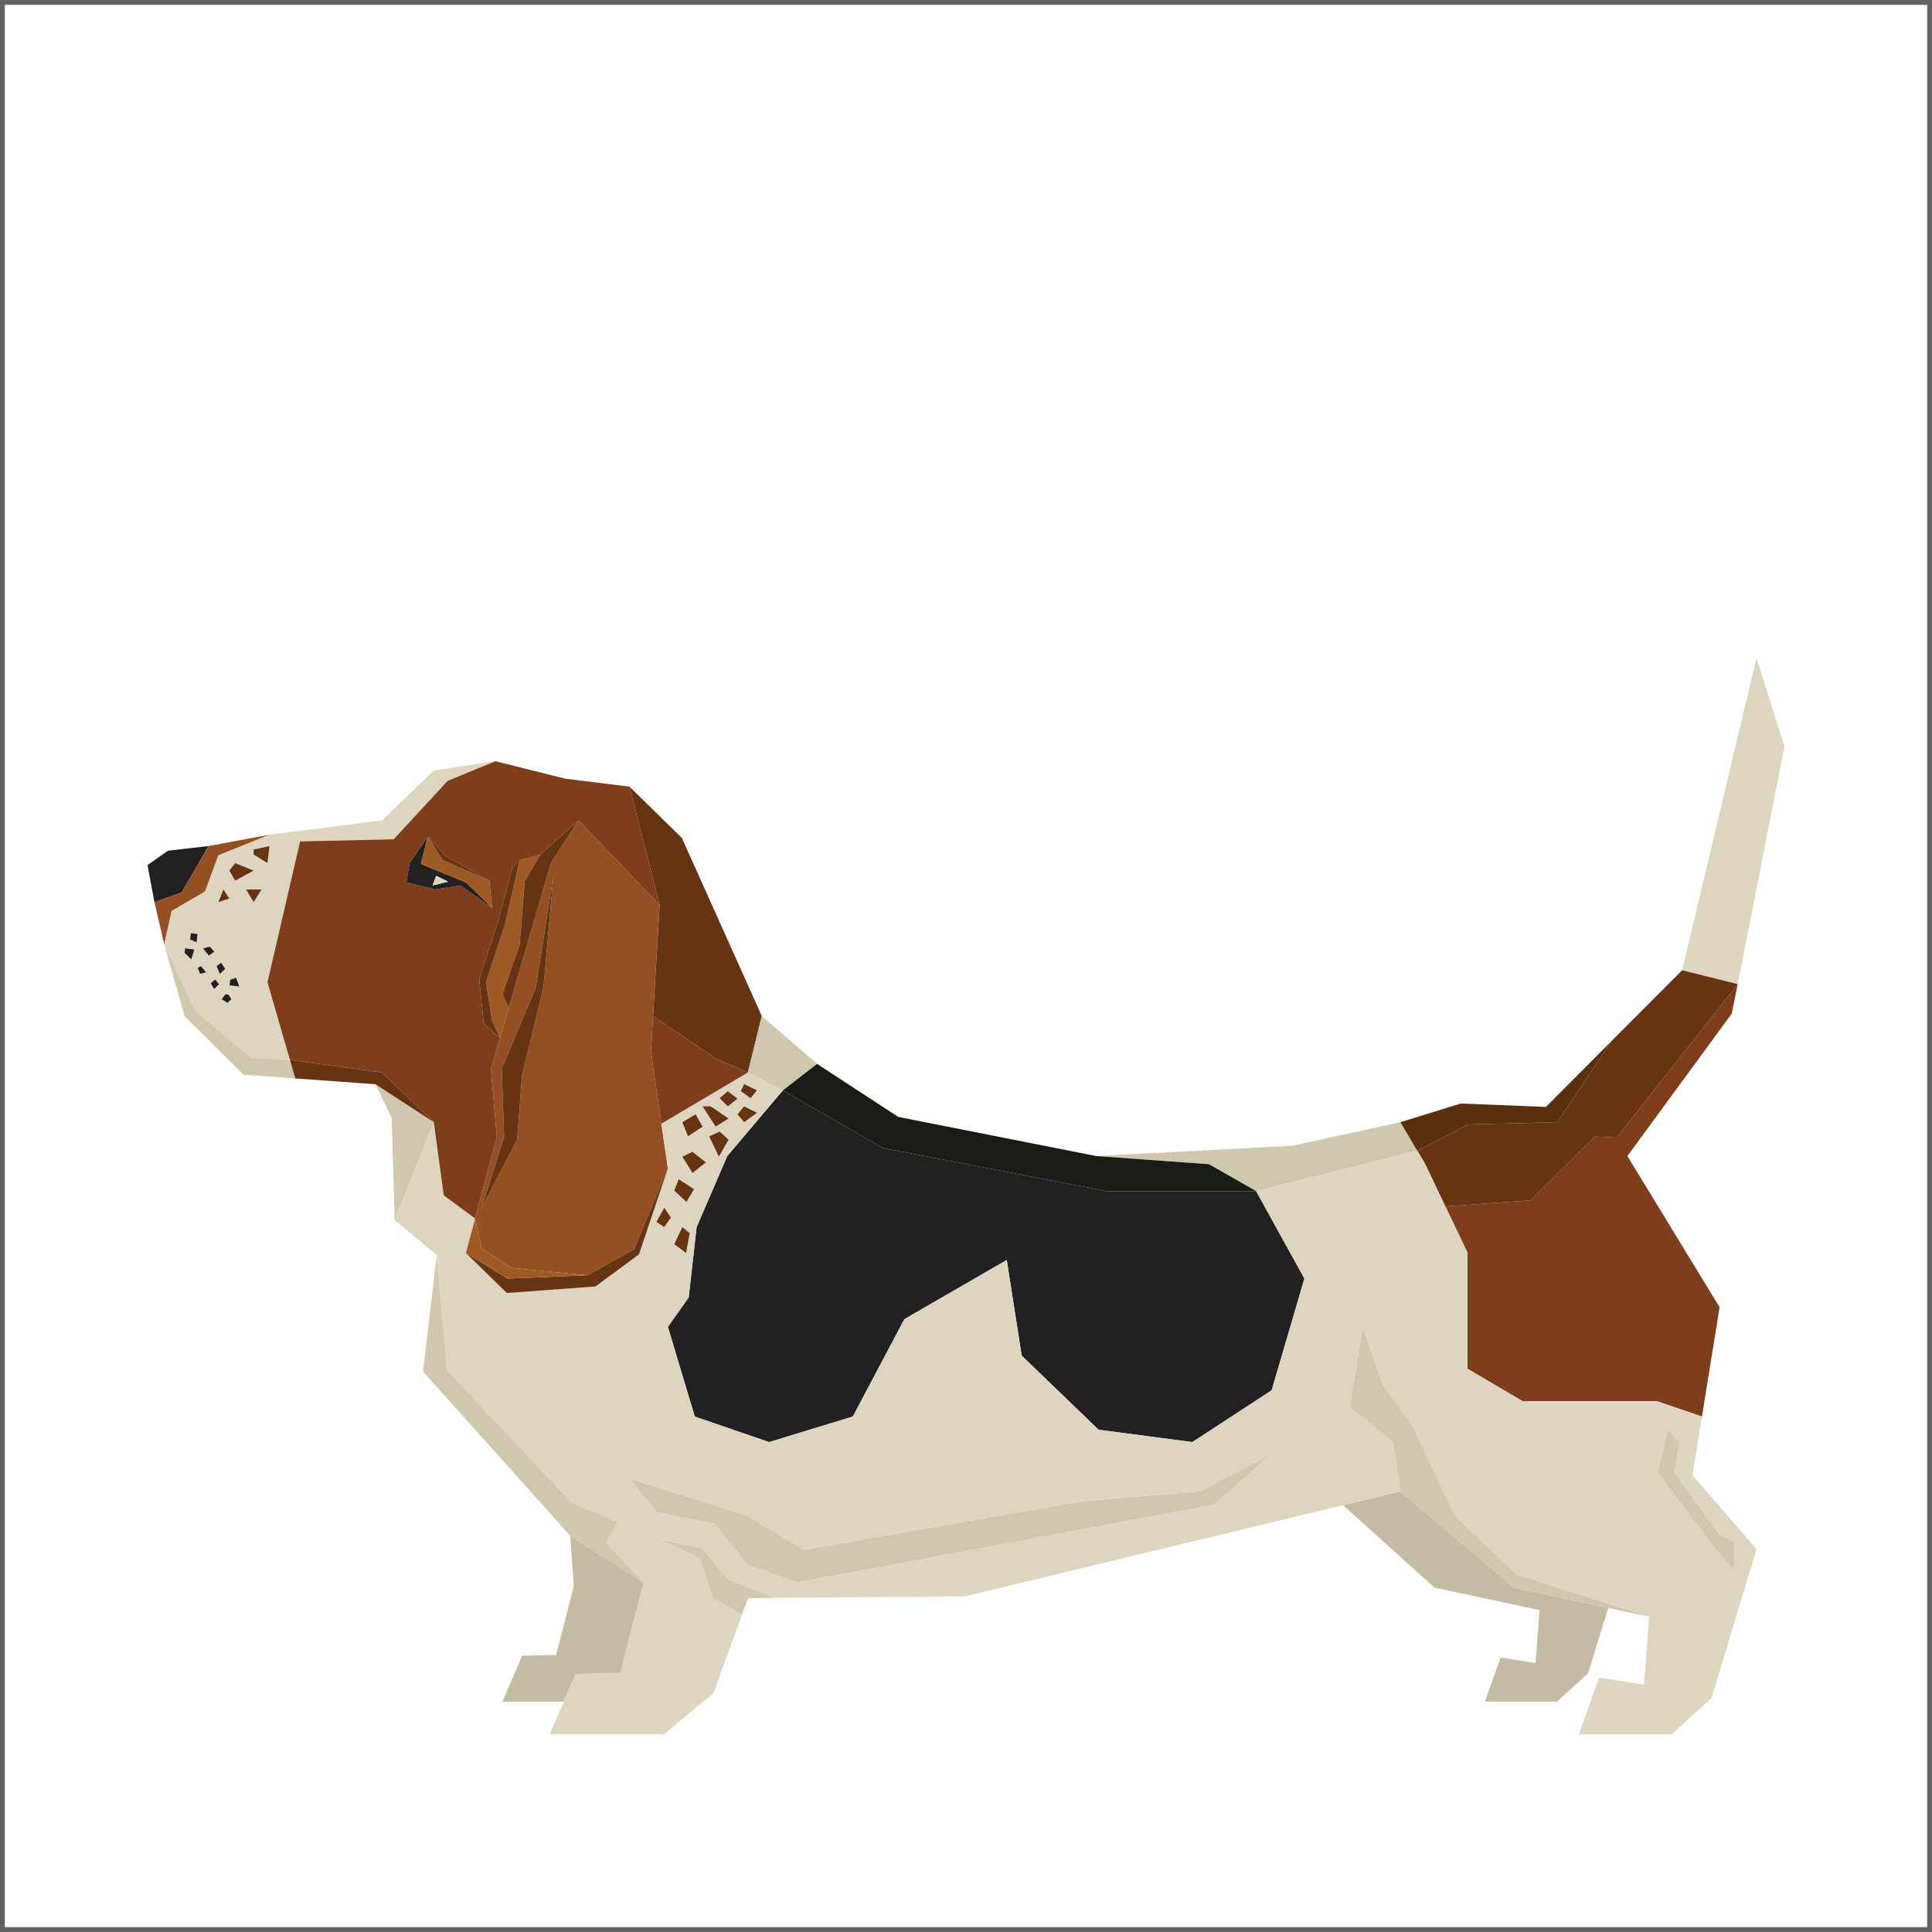 <?xml version="1.0" encoding="utf-8"?>
<!-- Generator: Adobe Illustrator 16.0.0, SVG Export Plug-In . SVG Version: 6.00 Build 0)  -->
<!DOCTYPE svg PUBLIC "-//W3C//DTD SVG 1.1//EN" "http://www.w3.org/Graphics/SVG/1.1/DTD/svg11.dtd">
<svg version="1.1" id="Warstwa_1" xmlns="http://www.w3.org/2000/svg" xmlns:xlink="http://www.w3.org/1999/xlink" x="0px" y="0px"
	 width="200px" height="200px" viewBox="0 0 200 200" enable-background="new 0 0 200 200" xml:space="preserve">
<rect x="0" y="0" width="200" height="200" fill="#808080" stroke="none"/>
<rect id="XMLID_15_" fill="#FFFFFF" stroke="#616363" stroke-miterlimit="10" width="200" height="200"/>
<g>
	<polygon fill="none" points="178.099,158.983 173.357,152.457 173.848,149.284 172.625,148.008 171.589,152.457 177.867,160.712 
		179.507,162.615 179.507,159.543 	"/>
	<polygon fill="none" points="111.952,155.412 83.233,160.434 77.38,156.915 65.167,153.041 67.995,156.553 73.949,157.729 
		77.417,162.036 82.548,163.813 125.688,155.779 131.642,150.483 124.255,154.388 	"/>
	<polygon fill="#CFC7AE" points="111.952,155.412 83.233,160.434 77.38,156.915 65.167,153.041 67.995,156.553 73.949,157.729 
		77.417,162.036 82.548,163.813 125.688,155.779 131.642,150.483 124.255,154.388 	"/>
	<polygon fill="#C5BBA4" points="59.397,164.213 57.576,171.319 54.054,171.406 52.008,176.148 58.358,176.148 59.594,173.293 
		64.224,173.176 66.619,163.813 59.025,158.983 	"/>
	<polygon fill="#C5BBA4" points="156.737,164.369 144.964,154.388 139.03,155.818 148.505,164.352 159.377,166.683 158.955,172.154 
		155.349,171.587 153.711,176.148 161.182,176.148 164.39,173.23 166.485,166.457 	"/>
	<polygon fill="#DDD5BF" points="181.834,68.132 174.131,100.439 179.891,101.873 184.729,77.265 	"/>
	<polygon fill="#7F3E1B" points="151.897,129.641 151.897,141.685 157.629,145.056 166.736,145.056 171.534,145.056 176.186,146.64 
		178.013,135.326 168.468,119.674 179.271,104.93 179.891,101.873 167.341,117.764 165.105,117.651 158.465,124.253 
		149.623,124.887 	"/>
	<polygon fill="#663413" points="174.131,100.439 179.891,101.873 167.341,117.764 165.105,117.651 158.465,124.253 
		149.623,124.887 147.513,120.462 146.719,119.133 152.006,116.398 161.229,116.17 166.809,107.784 	"/>
	<polygon fill="#222021" points="130.032,123.305 135.031,132.353 131.642,143.923 123.431,149.284 113.727,148.008 
		105.763,140.331 104.219,130.434 93.621,136.559 88.282,146.64 79.617,149.284 71.922,146.64 69.139,137.356 71.295,134.312 
		72.113,127.026 75.288,119.674 81.041,112.875 91.366,118.829 114.573,123.305 	"/>
	<polygon fill="#CFC7AE" points="43.787,141.974 45.217,129.938 46.303,141.874 59.312,155.653 63.986,157.54 62.759,159.655 
		66.619,163.813 59.025,158.983 	"/>
	<polygon fill="#663413" points="65.167,81.435 68.282,93.678 67.605,105.183 74.165,109.623 77.417,111.025 78.861,105.183 
		70.592,86.75 	"/>
	<polygon fill="#222021" points="17.377,88.066 21.589,87.581 18.813,92.386 15.987,93.385 15.27,89.558 	"/>
	<g>
		<path fill="#945022" d="M67.384,108.841l0.222-3.658l0.677-11.505l-8.395-8.755l-2.853,4.424l-4.367,14.99l-0.907,3.116
			l-0.941,3.231l0.614,6.996l-2.249,8.462l0.671,3.104l3.055,2.004l7.89,0.764l4.83-2.682l3.51-8.369l-0.674-4.637L67.384,108.841z
			 M56.261,102.244l-2.215,9.064l-0.51,6.69l-3.681,7.019l2.335-7.337l-0.254-7.039l3.524-8.397l1.827-11.583L56.261,102.244z"/>
		<polygon fill="#663413" points="51.936,110.642 52.19,117.681 49.855,125.018 53.536,117.999 54.046,111.309 56.261,102.244 
			57.287,90.661 55.46,102.244 		"/>
	</g>
	<polygon fill="#945022" points="21.589,87.581 27.902,86.406 22.611,88.546 21.227,92.296 17.774,94.304 17.004,97.768 
		15.987,93.385 18.813,92.386 	"/>
	<polygon fill="#CFC7AE" points="141.078,137.356 139.738,145.687 144.223,149.284 144.964,154.388 156.737,164.369 
		166.485,166.457 170.718,167.365 156.988,162.958 150.633,156.926 146.206,147.559 143.128,143.308 	"/>
	<polygon fill="none" points="111.952,155.412 83.233,160.434 77.38,156.915 65.167,153.041 67.995,156.553 73.949,157.729 
		77.417,162.036 82.548,163.813 125.688,155.779 131.642,150.483 124.255,154.388 	"/>
	<polygon fill="#CFC7AE" points="178.099,158.983 173.357,152.457 173.848,149.284 172.625,148.008 171.589,152.457 
		177.867,160.712 179.507,162.615 179.507,159.543 	"/>
	<polygon fill="#CFC7AE" points="78.861,105.183 84.583,110.136 81.041,112.875 77.417,111.025 	"/>
	<polygon fill="#CFC7AE" points="113.483,119.674 133.825,118.604 144.964,116.17 146.719,119.133 130.032,123.305 125.16,120.52 	
		"/>
	<polygon fill="#CFC7AE" points="68.277,159.366 72.68,160.25 75.389,163.495 80.191,165.413 77.441,165.438 76.792,167.21 
		73.793,165.393 72.405,161.261 	"/>
	<polygon fill="none" points="178.099,158.983 173.357,152.457 173.848,149.284 172.625,148.008 171.589,152.457 177.867,160.712 
		179.507,162.615 179.507,159.543 	"/>
	<polygon fill="none" points="111.952,155.412 83.233,160.434 77.38,156.915 65.167,153.041 67.995,156.553 73.949,157.729 
		77.417,162.036 82.548,163.813 125.688,155.779 131.642,150.483 124.255,154.388 	"/>
	<path fill="#DDD5BF" d="M175.207,152.714l0.979-6.074l-4.651-1.584h-4.798h-9.107l-5.731-3.371v-12.044l-2.274-4.754l-2.11-4.425
		l-0.794-1.329l-16.687,4.172l4.999,9.048l-3.39,11.57l-8.211,5.361l-9.704-1.276l-7.964-7.677l-1.544-9.897l-10.598,6.125
		l-5.339,10.081l-8.665,2.645l-7.695-2.645l-2.783-9.283l2.156-3.045l0.818-7.285l3.174-7.353l5.753-6.799l-3.624-1.85l-8.952,5.302
		l0.674,4.637l-2.992,8.888l-4.495,3.323l-9.187,0.68l-4.236-4.146l0.955-3.566l-3.25-2.399l-1.03-7.576l-4.045,10.131l4.358,3.641
		l1.086,11.936l13.008,13.779l4.675,1.887l-1.227,2.115l3.86,4.158l-2.396,9.362l-4.629,0.117l-1.236,2.855l-1.46,3.387h11.828
		l5.132-4.271l2.935-8.055l-3-1.817l-1.388-4.132l-4.127-1.895l4.403,0.884l2.708,3.245l4.803,1.918l19.739-0.163l39.1-9.432
		l5.934-1.431l-0.741-5.104l-4.484-3.598l1.34-8.33l2.05,5.951l3.078,4.251l4.427,9.367l6.355,6.032l13.729,4.407l-0.534,7.035
		l-4.651-0.729l-2.097,5.864h9.61l4.127-3.747l4.661-15.414L175.207,152.714z M74.417,119.741l-1.007-2.105l1.089-0.499l0.926,0.839
		L74.417,119.741z M77.025,116.17l-0.674-0.822l0.674-0.821l1.343,0.671L77.025,116.17z M77.025,112.217l1.343,0.658l-0.672,0.809
		l-1.005-0.729L77.025,112.217z M75.342,112.955l1.008,0.782l-1.008,0.789l-0.844-0.843L75.342,112.955z M73.574,114.526l1.85,1.26
		l-1.343,0.842l-1.35-2.102H73.574z M72.012,115.348l0.719,1.28l-1.514,1.008l-0.583-1.466L72.012,115.348z M71.688,119.234
		l1.385,1.094l-1.385,1.1l-1.054-1.687L71.688,119.234z M70.254,122.069l1.598,1.035l-0.797,1.319l-1.255-1.172L70.254,122.069z
		 M70.635,127.026l0.768,0.619l-0.38,2.063l-1.223-0.915L70.635,127.026z M68.762,125.018l0.686,1.018l-0.686,0.991l-0.808-0.534
		L68.762,125.018z M125.688,155.779l-43.141,8.034l-5.131-1.777l-3.468-4.308l-5.954-1.176l-2.827-3.512l12.213,3.874l5.853,3.519
		l28.719-5.021l12.303-1.024l7.387-3.904L125.688,155.779z M177.867,160.712l-6.278-8.255l1.036-4.449l1.223,1.276l-0.49,3.173
		l4.741,6.526l1.408,0.56v3.072L177.867,160.712z"/>
	<polygon fill="#663413" points="78.368,112.875 77.025,112.217 76.69,112.955 77.695,113.684 	"/>
	<polygon fill="#663413" points="76.351,113.737 75.342,112.955 74.499,113.684 75.342,114.526 	"/>
	<polygon fill="#663413" points="76.351,115.348 77.025,116.17 78.368,115.197 77.025,114.526 	"/>
	<polygon fill="#663413" points="75.424,115.786 73.574,114.526 72.731,114.526 74.082,116.628 	"/>
	<polygon fill="#663413" points="72.731,116.628 72.012,115.348 70.635,116.17 71.218,117.636 	"/>
	<polygon fill="#663413" points="73.41,117.636 74.417,119.741 75.424,117.976 74.499,117.137 	"/>
	<polygon fill="#663413" points="73.073,120.328 71.688,119.234 70.635,119.741 71.688,121.428 	"/>
	<polygon fill="#663413" points="71.852,123.104 70.254,122.069 69.799,123.252 71.055,124.424 	"/>
	<polygon fill="#663413" points="69.448,126.035 68.762,125.018 67.955,126.492 68.762,127.026 	"/>
	<polygon fill="#663413" points="71.402,127.646 70.635,127.026 69.799,128.794 71.022,129.709 	"/>
	<polygon fill="#CFC7AE" points="17.004,97.768 19.101,105.183 25.222,111.259 30.568,111.639 30.011,109.721 26.046,109.501 
		20.231,104.701 	"/>
	<path fill="#DDD5BF" d="M44.904,79.762l-5.336,5.161l-11.665,1.483l-5.291,2.14l-1.385,3.75l-3.453,2.008l-0.77,3.464l3.227,6.934
		l5.815,4.8l3.965,0.22l-2.326-8.034l3.377-14.584l9.682-0.222l5.609-6.057l4.931-2.025L44.904,79.762z M24.348,89.347l1.906,0.778
		l-1.906,1.038l-0.606-1.038L24.348,89.347z M23.132,92.077l0.609,0.938l-1.13,0.369L23.132,92.077z M19.801,99.313l-0.691-0.676
		l0.052-0.463l0.957,0.109L19.801,99.313z M20.357,97.539l-0.675-0.279l0.076-0.657l0.688,0.081L20.357,97.539z M20.719,100.803
		l-0.26-0.601l0.349-0.188l0.534,0.651L20.719,100.803z M21.017,98.175l0.711-0.171l0.457,0.511l-0.559,0.409L21.017,98.175z
		 M22.159,102.389l-0.342-0.604l0.449-0.385l0.405,0.48L22.159,102.389z M22.42,100.014l0.471-0.351l0.42,0.634l-0.553,0.526
		L22.42,100.014z M23.559,103.82l-0.605-0.374l0.37-0.52l0.337,0.034l0.292,0.479L23.559,103.82z M23.762,102.006l0.064-0.572
		l0.604-0.218l0.354,0.909L23.762,102.006z M26.254,93.385l-0.782-1.308h1.605L26.254,93.385z M27.685,89.347l-1.431-0.884v-0.518
		l1.648-0.364L27.685,89.347z"/>
	<polygon fill="#663413" points="26.254,88.463 27.685,89.347 27.902,87.581 26.254,87.945 	"/>
	<polygon fill="#663413" points="26.254,90.125 24.348,89.347 23.741,90.125 24.348,91.163 	"/>
	<polygon fill="#663413" points="23.132,92.077 22.611,93.385 23.741,93.016 	"/>
	<polygon fill="#663413" points="26.254,93.385 27.078,92.077 25.472,92.077 	"/>
	<polygon fill="#222021" points="19.682,97.26 20.357,97.539 20.446,96.684 19.758,96.603 	"/>
	<polygon fill="#222021" points="21.728,98.004 21.017,98.175 21.625,98.924 22.184,98.515 	"/>
	<polygon fill="#222021" points="22.891,99.663 22.42,100.014 22.758,100.823 23.311,100.297 	"/>
	<polygon fill="#222021" points="23.827,101.434 23.762,102.006 24.786,102.125 24.431,101.216 	"/>
	<polygon fill="#222021" points="19.11,98.638 19.801,99.313 20.119,98.284 19.162,98.175 	"/>
	<polygon fill="#222021" points="20.459,100.202 20.719,100.803 21.343,100.665 20.809,100.014 	"/>
	<polygon fill="#222021" points="21.817,101.784 22.159,102.389 22.671,101.88 22.267,101.399 	"/>
	<polygon fill="#222021" points="23.323,102.927 22.953,103.446 23.559,103.82 23.952,103.44 23.66,102.961 	"/>
	<polygon fill="#9E5925" points="53.798,89.043 55.944,88.463 54.32,91.223 53.798,97.768 52.008,102.927 52.667,104.337 
		51.76,107.453 50.943,105.657 50.313,101.687 52.292,95.673 	"/>
	<polygon fill="#663413" points="55.944,88.463 59.887,84.923 57.034,89.347 52.667,104.337 52.008,102.927 53.798,97.768 
		54.32,91.223 	"/>
	<polygon fill="#663413" points="53.798,89.043 53.036,89.81 51.573,95.336 49.61,101.367 50.067,105.922 51.76,107.453 
		50.943,105.657 50.313,101.687 52.292,95.673 	"/>
	<path fill="#7F3E1B" d="M65.167,81.435l-6.685-0.834l-7.197-1.802l-4.931,2.025l-5.609,6.057l-9.682,0.222l-3.377,14.584
		l2.326,8.034l9.523,1.305l5.37,5.142l1.03,7.576l3.25,2.399l2.249-8.462l-0.614-6.996l0.941-3.231l-1.693-1.531l-0.457-4.555
		l1.963-6.031l1.463-5.526l0.762-0.767l2.146-0.58l3.943-3.54l8.395,8.755L65.167,81.435z M47.656,91.668l-2.611,0.409l-2.977-0.731
		l0.329-1.984l1.882-2.73l1.884,2.014l4.486,2.519l0.294,2.811L47.656,91.668z"/>
	<path fill="#222021" d="M43.575,89.437l0.705-2.806l-1.882,2.73l-0.329,1.984l2.977,0.731l2.611-0.409l3.288,2.306l-2.714-2.628
		L43.575,89.437z M44.775,91.668l0.379-1.007l1.233,0.608L44.775,91.668z"/>
	<polygon fill="#9E5925" points="45.848,89.043 44.279,86.631 43.575,89.437 48.229,91.346 50.943,93.974 50.649,91.163 	"/>
	<polygon fill="#DDD5BF" points="44.775,91.668 46.387,91.27 45.154,90.661 	"/>
	<polygon fill="#663413" points="50.649,91.163 46.163,88.645 44.279,86.631 45.848,89.043 	"/>
	<polygon fill="#1B1B16" points="84.583,110.136 81.041,112.875 91.366,118.829 114.573,123.305 130.032,123.305 125.16,120.52 
		113.483,119.674 92.989,115.623 	"/>
	<polygon fill="#582F0F" points="144.964,116.17 151.213,114.234 160.034,114.588 166.809,107.784 161.229,116.17 152.006,116.398 
		146.719,119.133 	"/>
	<polygon fill="#CFC7AE" points="38.864,112.239 44.904,116.167 40.858,126.298 40.542,115.7 	"/>
	<polygon fill="#663413" points="30.011,109.721 30.568,111.639 38.864,112.239 44.904,116.167 39.534,111.025 	"/>
	<polygon fill="#663413" points="48.229,129.709 52.55,132.356 60.8,132.015 65.629,129.333 69.139,120.964 66.147,129.852 
		61.653,133.175 52.466,133.854 	"/>
	<polygon fill="#9E5925" points="49.184,126.143 48.229,129.709 52.55,132.356 60.8,132.015 52.91,131.251 49.855,129.247 	"/>
	<polygon fill="#7F3E1B" points="67.605,105.183 74.165,109.623 77.417,111.025 68.465,116.327 67.384,108.841 	"/>
</g>
</svg>
